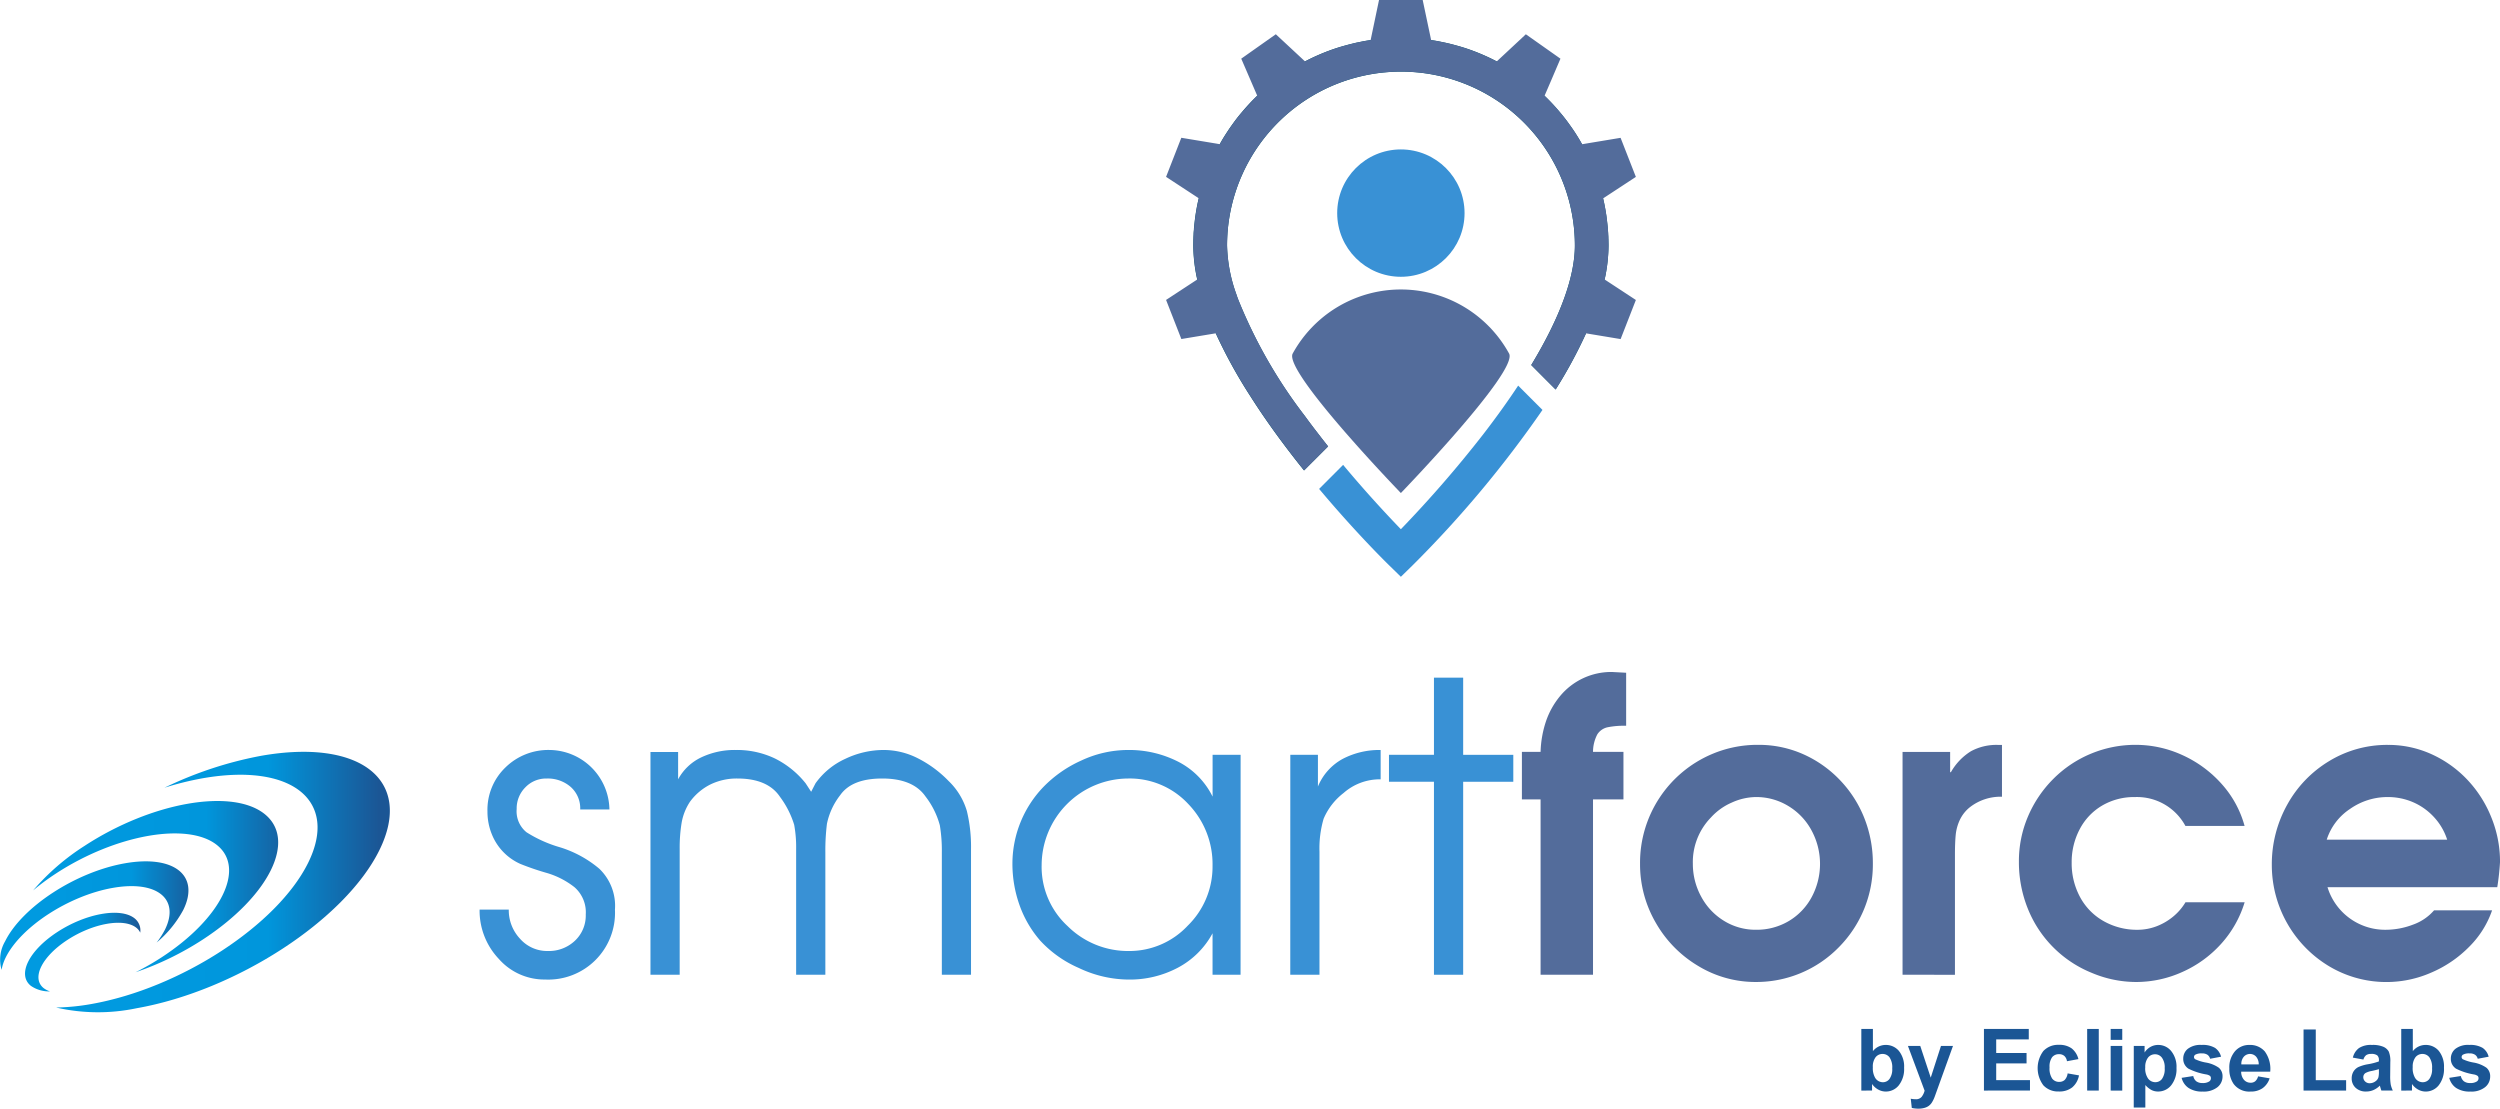 <svg id="Grupo_43" data-name="Grupo 43" xmlns="http://www.w3.org/2000/svg" xmlns:xlink="http://www.w3.org/1999/xlink" width="284.003" height="125.947" viewBox="0 0 284.003 125.947">
  <defs>
    <linearGradient id="linear-gradient" y1="0.5" x2="1" y2="0.5" gradientUnits="objectBoundingBox">
      <stop offset="0" stop-color="#009be1"/>
      <stop offset="0.656" stop-color="#0096dc"/>
      <stop offset="1" stop-color="#1b5695"/>
    </linearGradient>
    <linearGradient id="linear-gradient-3" x1="0" y1="0.5" x2="1" y2="0.5" xlink:href="#linear-gradient"/>
    <linearGradient id="linear-gradient-4" x1="0" y1="0.5" x2="1" y2="0.5" xlink:href="#linear-gradient"/>
  </defs>
  <g id="Grupo_37" data-name="Grupo 37" transform="translate(132.452)">
    <path id="Trazado_79" data-name="Trazado 79" d="M293.662,89.947q-.558.668-1.068,1.378C292.932,90.851,293.283,90.392,293.662,89.947Z" transform="translate(-285.076 -77.152)" fill="#c700ff"/>
    <path id="Trazado_80" data-name="Trazado 80" d="M294.533,89.447A23.66,23.66,0,0,0,292.9,91.2a21.681,21.681,0,0,1,1.628-1.764Z" transform="translate(-284.315 -78.409)" fill="#c700ff"/>
    <g id="Grupo_36" data-name="Grupo 36" transform="translate(3.103 4.303)">
      <path id="Trazado_81" data-name="Trazado 81" d="M338.5,111.092v0a18.473,18.473,0,0,1-.445,3.868h-.007l-.007.038a29.7,29.7,0,0,1-1.684,5.149c-.132.31-.271.616-.414.925v.007a54.339,54.339,0,0,1-3.451,6.373l-1.1-1.1h0l-1.67-1.677c3.263-5.389,4.954-10,4.954-13.585,0-.268-.007-.532-.017-.8a19.755,19.755,0,0,0-39.477,0c-.01.264-.017.529-.017.8A17.453,17.453,0,0,0,296.2,116.6c.07.2.143.414.219.616a55.88,55.88,0,0,0,7.566,13.233q.751,1.033,1.583,2.1.532.694,1.071,1.371l-2.731,2.727c-.911-1.134-1.837-2.331-2.752-3.569-1.141-1.548-2.265-3.162-3.315-4.818a56.775,56.775,0,0,1-3.959-7.184c-.056-.118-.108-.233-.16-.348a30.49,30.49,0,0,1-1.948-5.771,18.229,18.229,0,0,1-.449-3.868v0c0-.226.007-.459.01-.685a.567.567,0,0,1,.007-.108v-.017c0-.132.007-.271.017-.4,0-.2.021-.4.038-.6,0-.122.017-.24.028-.355.038-.407.087-.814.143-1.218.066-.445.139-.88.23-1.315.045-.223.094-.438.146-.651a22.965,22.965,0,0,1,2.386-6.151c.136-.244.275-.487.417-.724l.021-.031c.156-.254.317-.5.477-.744s.324-.48.494-.717c.338-.473.689-.932,1.068-1.378a21.681,21.681,0,0,1,1.628-1.764,1.661,1.661,0,0,1,.16-.153,23.369,23.369,0,0,1,5.427-3.9,22.779,22.779,0,0,1,2.661-1.19,19.476,19.476,0,0,1,1.868-.605c.32-.09.64-.17.96-.25s.651-.143.974-.209.657-.122.988-.17a24.06,24.06,0,0,1,6.878,0c.331.049.661.1.985.17s.651.132.974.209.64.16.96.25a19.485,19.485,0,0,1,1.868.605,22.788,22.788,0,0,1,2.661,1.19.446.446,0,0,1,.1.049,23.537,23.537,0,0,1,5.329,3.855c.157.153.317.306.466.463q.689.694,1.318,1.454c.379.445.731.9,1.068,1.378.171.237.338.473.5.717s.32.491.473.744l.021.031c.143.237.282.48.421.724a23.2,23.2,0,0,1,2.386,6.151c.049.212.1.428.143.651.094.435.163.87.23,1.315.056.4.1.811.143,1.218.014.115.024.233.028.355.017.2.035.4.038.6a3.915,3.915,0,0,1,.017.4v.017a.562.562,0,0,1,.007.108C338.491,110.633,338.5,110.866,338.5,111.092Z" transform="translate(-291.325 -87.506)" fill="#004e67"/>
      <path id="Trazado_82" data-name="Trazado 82" d="M314.071,104.4a134.734,134.734,0,0,1-9.348,10.774c-1.437-1.489-3.882-4.095-6.561-7.309l-2.727,2.731c4.112,4.905,7.594,8.328,7.949,8.673l1.339,1.308,1.339-1.308a125.543,125.543,0,0,0,14.747-17.648l-2.762-2.762Q316.289,101.523,314.071,104.4Z" transform="translate(-281.137 -59.357)" fill="#3991d5"/>
      <path id="Trazado_83" data-name="Trazado 83" d="M306.908,118.846S320.295,105,319.2,103a14.017,14.017,0,0,0-24.581,0C293.522,105,306.908,118.846,306.908,118.846Z" transform="translate(-283.322 -67.14)" fill="#536c9b"/>
      <path id="Trazado_84" data-name="Trazado 84" d="M300.524,92.8l-.008,0v0Z" transform="translate(-268.544 -74.379)" fill="#004d75"/>
      <circle id="Elipse_4" data-name="Elipse 4" cx="7.234" cy="7.234" r="7.234" transform="translate(16.352 12.672)" fill="#3991d5"/>
    </g>
    <path id="Trazado_85" data-name="Trazado 85" d="M300.65,97.307c.052-.056.1-.1.157-.157v0l-1.819-4.216,3.928-2.773,3.319,3.086a25.369,25.369,0,0,1,2.661-1.19c.612-.226,1.235-.431,1.868-.605.32-.09.64-.17.96-.25s.651-.143.974-.209.657-.115.988-.164v-.007l.953-4.55H319.6l.96,4.55v.007c.331.049.661.1.985.164s.651.132.974.209.64.16.96.25c.633.174,1.256.379,1.868.605a25.38,25.38,0,0,1,2.661,1.19l.038-.031,2.828-2.637.445-.417,3.931,2.773L334.2,95.394l-.755,1.753v0c.157.15.313.3.466.459q.689.694,1.318,1.454c.376.445.727.9,1.068,1.378.171.237.338.473.5.717s.32.491.473.744l.021.031c.143.237.282.48.421.724l.452-.077,3.917-.651,1.736,4.439-3.548,2.327-.17.111c.049.212.1.428.143.651.087.428.163.87.23,1.315.056.4.1.811.143,1.218.014.115.024.233.028.355.017.2.035.4.038.6a3.915,3.915,0,0,1,.017.4v.017a.562.562,0,0,1,.007.108c0,.226.01.459.01.685v0a18.473,18.473,0,0,1-.445,3.868l3.548,2.327-1.733,4.442-3.921-.651h-.007a54.339,54.339,0,0,1-3.451,6.373l-1.1-1.1h0l-1.67-1.677c3.263-5.389,4.954-10,4.954-13.585,0-.268-.007-.532-.017-.8a19.755,19.755,0,0,0-39.477,0c-.01.264-.017.529-.017.8a17.453,17.453,0,0,0,1.044,5.507c.066.2.136.407.219.616a55.88,55.88,0,0,0,7.566,13.233q.751,1.033,1.583,2.1.532.694,1.071,1.371l-2.731,2.727c-.911-1.134-1.837-2.331-2.752-3.569-1.141-1.548-2.265-3.162-3.315-4.818a56.775,56.775,0,0,1-3.959-7.184h0l-3.921.651-1.736-4.442,3.552-2.327a18.229,18.229,0,0,1-.449-3.868v0c0-.226.007-.459.01-.685a.567.567,0,0,1,.007-.108v-.017c0-.132.007-.271.017-.4,0-.2.021-.4.038-.6,0-.122.017-.24.028-.355.038-.407.087-.814.143-1.218.066-.445.143-.887.23-1.315.045-.223.094-.438.146-.651l-.17-.111-3.552-2.327,1.732-4.439,3.928.651.449.077c.136-.244.275-.487.417-.724l.021-.031c.156-.254.317-.5.477-.744s.324-.48.494-.717c.341-.473.685-.939,1.068-1.378" transform="translate(-290.433 -86.269)" fill="#536c9b"/>
  </g>
  <g id="Grupo_42" data-name="Grupo 42" transform="translate(0 76.342)">
    <g id="Grupo_38" data-name="Grupo 38" transform="translate(54.482)">
      <path id="Trazado_86" data-name="Trazado 86" d="M271.335,128.892a4.738,4.738,0,0,0,1.28,3.312,4.106,4.106,0,0,0,3.159,1.392,4.3,4.3,0,0,0,3.072-1.162,3.927,3.927,0,0,0,1.235-2.985,3.777,3.777,0,0,0-1.28-3.1,9.3,9.3,0,0,0-3.228-1.642,30.18,30.18,0,0,1-2.912-1,6.209,6.209,0,0,1-3.232-3.329,6.811,6.811,0,0,1-.515-2.644,6.667,6.667,0,0,1,2.042-4.989A6.954,6.954,0,0,1,276,110.76a6.874,6.874,0,0,1,6.77,6.759h-3.319a3.255,3.255,0,0,0-1.075-2.557,3.957,3.957,0,0,0-2.734-.96,3.26,3.26,0,0,0-2.421,1,3.377,3.377,0,0,0-.988,2.463,3.055,3.055,0,0,0,1.12,2.644,14.659,14.659,0,0,0,3.813,1.708,12.737,12.737,0,0,1,4.46,2.439,5.839,5.839,0,0,1,1.771,4.648,7.583,7.583,0,0,1-7.935,7.932,6.9,6.9,0,0,1-5.267-2.352,7.959,7.959,0,0,1-2.174-5.594Z" transform="translate(-268.02 -101.903)" fill="#3991d5"/>
      <path id="Trazado_87" data-name="Trazado 87" d="M273.6,110.986h3.141v3.107a5.814,5.814,0,0,1,2.623-2.491,8.834,8.834,0,0,1,3.921-.842,10.033,10.033,0,0,1,4.443.96,10.342,10.342,0,0,1,3.5,2.828l.626.96.494-.96a8.461,8.461,0,0,1,3.385-2.783,10.118,10.118,0,0,1,4.373-1.005,8.585,8.585,0,0,1,3.855.936,13.051,13.051,0,0,1,3.5,2.581,7.776,7.776,0,0,1,2.084,3.423,17.27,17.27,0,0,1,.47,4.342v14.249h-3.315V122.358a17.576,17.576,0,0,0-.226-3.037,9.3,9.3,0,0,0-1.635-3.287Q303.419,114,299.921,114q-3.449,0-4.773,1.9a7.829,7.829,0,0,0-1.5,3.242,24.413,24.413,0,0,0-.181,3.218v13.933h-3.319v-14.3a13.982,13.982,0,0,0-.223-2.738,10.41,10.41,0,0,0-1.614-3.176Q286.92,114,283.466,114a6.845,6.845,0,0,0-3.027.661,6.434,6.434,0,0,0-2.355,1.986,6.251,6.251,0,0,0-.939,2.352,17.274,17.274,0,0,0-.226,2.992v14.3H273.6Z" transform="translate(-254.188 -101.903)" fill="#3991d5"/>
      <path id="Trazado_88" data-name="Trazado 88" d="M311.337,136.291h-3.183v-4.707a9.537,9.537,0,0,1-3.924,3.9,11.648,11.648,0,0,1-5.583,1.357,13.336,13.336,0,0,1-5.695-1.322,13,13,0,0,1-4.373-3.1,12.477,12.477,0,0,1-2.352-4.035,14.009,14.009,0,0,1-.807-4.766A12.6,12.6,0,0,1,288.9,115a13.955,13.955,0,0,1,4.324-3.033,12.575,12.575,0,0,1,5.337-1.207,12.268,12.268,0,0,1,5.674,1.322,8.858,8.858,0,0,1,3.924,3.976v-4.752h3.183Zm-22.6-12.4a9.153,9.153,0,0,0,2.957,6.881,9.743,9.743,0,0,0,6.951,2.825,9.071,9.071,0,0,0,6.683-2.87,9.363,9.363,0,0,0,2.825-6.791A9.829,9.829,0,0,0,305.4,116.9,9.065,9.065,0,0,0,298.556,114a9.876,9.876,0,0,0-9.817,9.887Z" transform="translate(-224.889 -101.903)" fill="#3991d5"/>
      <path id="Trazado_89" data-name="Trazado 89" d="M294.494,111.306h3.138v3.608a6.3,6.3,0,0,1,2.825-3.148,8.981,8.981,0,0,1,4.3-1.005v3.333a6.22,6.22,0,0,0-4.213,1.555,7.279,7.279,0,0,0-2.265,2.922,11.922,11.922,0,0,0-.47,3.743v13.978h-3.319Z" transform="translate(-202.396 -101.903)" fill="#3991d5"/>
      <path id="Trazado_90" data-name="Trazado 90" d="M302.826,120.225h-5.11v-3.061h5.11V108.4h3.319v8.767h5.695v3.061h-5.695v21.923h-3.319Z" transform="translate(-194.409 -107.76)" fill="#3991d5"/>
      <path id="Trazado_91" data-name="Trazado 91" d="M304.179,142.6V122.686h-2.122v-5.4h2.122a11.968,11.968,0,0,1,.612-3.468,9.06,9.06,0,0,1,1.6-2.867,7.542,7.542,0,0,1,5.89-2.741l1.618.087v6.022a9.661,9.661,0,0,0-2.133.177,1.847,1.847,0,0,0-1.141.8,4.313,4.313,0,0,0-.49,1.986h3.458v5.4h-3.458V142.6Z" transform="translate(-183.649 -108.214)" fill="#536c9b"/>
      <path id="Trazado_92" data-name="Trazado 92" d="M319.347,110.592a12.435,12.435,0,0,1,5.093,1.058,13.12,13.12,0,0,1,4.175,2.936,13.277,13.277,0,0,1,2.773,4.314,13.9,13.9,0,0,1,.974,5.208,13.35,13.35,0,0,1-3.889,9.5,13.106,13.106,0,0,1-9.389,3.924,12.517,12.517,0,0,1-6.561-1.819A13.445,13.445,0,0,1,307.7,130.8a13.181,13.181,0,0,1-1.785-6.69,13.407,13.407,0,0,1,8.193-12.478A13.2,13.2,0,0,1,319.347,110.592Zm-.264,5.931a6.759,6.759,0,0,0-2.745.626,6.851,6.851,0,0,0-2.369,1.694,7.259,7.259,0,0,0-2.056,5.263,7.729,7.729,0,0,0,.95,3.736,7.18,7.18,0,0,0,2.6,2.752,6.811,6.811,0,0,0,3.618,1.005,7.134,7.134,0,0,0,3.74-.995,7.021,7.021,0,0,0,2.6-2.731,7.983,7.983,0,0,0-.025-7.559,7.2,7.2,0,0,0-2.644-2.776A6.976,6.976,0,0,0,319.082,116.523Z" transform="translate(-174.085 -102.319)" fill="#536c9b"/>
      <path id="Trazado_93" data-name="Trazado 93" d="M314.487,136.707V111.4h5.406v2.3h.087a6.625,6.625,0,0,1,2.268-2.376,6.059,6.059,0,0,1,3.075-.724h.459v5.886a5.682,5.682,0,0,0-3.635,1.183,4.084,4.084,0,0,0-1.158,1.461,5.256,5.256,0,0,0-.463,1.684c-.056.581-.087,1.332-.087,2.254v13.647Z" transform="translate(-152.837 -102.319)" fill="#536c9b"/>
      <path id="Trazado_94" data-name="Trazado 94" d="M337.206,128.477h6.721a12.414,12.414,0,0,1-2.686,4.738,13.05,13.05,0,0,1-4.394,3.18,12.742,12.742,0,0,1-5.26,1.138,13,13,0,0,1-5-1.026,13.124,13.124,0,0,1-7.285-7.292,14.145,14.145,0,0,1-1.019-5.33,12.914,12.914,0,0,1,1.03-5.152,13.494,13.494,0,0,1,2.87-4.262,13.167,13.167,0,0,1,9.358-3.879,12.735,12.735,0,0,1,5.3,1.158,13.36,13.36,0,0,1,4.449,3.256,11.776,11.776,0,0,1,2.63,4.8h-6.721a6.247,6.247,0,0,0-5.737-3.281,7.151,7.151,0,0,0-3.733.971,6.717,6.717,0,0,0-2.543,2.689,7.976,7.976,0,0,0-.908,3.788,8.065,8.065,0,0,0,.953,3.914,6.853,6.853,0,0,0,2.682,2.734,7.672,7.672,0,0,0,3.855.981,6.091,6.091,0,0,0,2.1-.379,6.706,6.706,0,0,0,1.892-1.082A6.27,6.27,0,0,0,337.206,128.477Z" transform="translate(-143.415 -102.319)" fill="#536c9b"/>
      <path id="Trazado_95" data-name="Trazado 95" d="M352.159,126.762H332.873a6.843,6.843,0,0,0,6.547,4.839,8.732,8.732,0,0,0,3.183-.591,5.673,5.673,0,0,0,2.376-1.618h6.592A10.767,10.767,0,0,1,349,133.5a13.449,13.449,0,0,1-4.314,2.954,12.687,12.687,0,0,1-11.616-.7,13.414,13.414,0,0,1-6.523-11.508,13.873,13.873,0,0,1,1.739-6.836,13.232,13.232,0,0,1,4.773-4.971,12.635,12.635,0,0,1,6.69-1.84,11.819,11.819,0,0,1,4.947,1.058,12.922,12.922,0,0,1,4.063,2.9,13.517,13.517,0,0,1,2.724,4.272,13.32,13.32,0,0,1,.988,5.062A28.33,28.33,0,0,1,352.159,126.762Zm-19.374-5.4h13.682a6.83,6.83,0,0,0-1.51-2.574,6.984,6.984,0,0,0-2.376-1.684,7.211,7.211,0,0,0-2.88-.581,7.4,7.4,0,0,0-4.268,1.35A6.568,6.568,0,0,0,332.786,121.362Z" transform="translate(-122.948 -102.319)" fill="#536c9b"/>
    </g>
    <g id="Grupo_39" data-name="Grupo 39" transform="translate(211.449 40.549)">
      <path id="Trazado_96" data-name="Trazado 96" d="M313.141,126.869v-7h1.315v2.522a1.845,1.845,0,0,1,1.444-.706,1.926,1.926,0,0,1,1.5.668,2.816,2.816,0,0,1,.6,1.927,2.976,2.976,0,0,1-.609,2,1.877,1.877,0,0,1-1.472.7,1.773,1.773,0,0,1-.842-.216,2.027,2.027,0,0,1-.717-.644v.748Zm1.308-2.647a2.18,2.18,0,0,0,.244,1.165,1.03,1.03,0,0,0,.908.536.918.918,0,0,0,.741-.379,1.889,1.889,0,0,0,.31-1.2,2.018,2.018,0,0,0-.31-1.252.97.97,0,0,0-.793-.383.987.987,0,0,0-.786.372A1.748,1.748,0,0,0,314.449,124.222Z" transform="translate(-313.141 -119.87)" fill="#1b5695"/>
      <path id="Trazado_97" data-name="Trazado 97" d="M314.663,120.425h1.4l1.19,3.6,1.162-3.6h1.364l-1.757,4.877-.317.88a3.627,3.627,0,0,1-.33.678,1.443,1.443,0,0,1-.358.379,1.532,1.532,0,0,1-.5.226,2.48,2.48,0,0,1-.671.083,3.323,3.323,0,0,1-.745-.083l-.118-1.047a2.842,2.842,0,0,0,.56.059.82.82,0,0,0,.678-.271,1.984,1.984,0,0,0,.337-.7Z" transform="translate(-309.368 -118.494)" fill="#1b5695"/>
      <path id="Trazado_98" data-name="Trazado 98" d="M317.145,126.869v-7h5.093v1.186h-3.7V122.6h3.448v1.179h-3.448v1.906h3.837v1.179Z" transform="translate(-303.216 -119.87)" fill="#1b5695"/>
      <path id="Trazado_99" data-name="Trazado 99" d="M323.529,122l-1.3.24a.993.993,0,0,0-.3-.6.9.9,0,0,0-.6-.2.981.981,0,0,0-.786.344,1.811,1.811,0,0,0-.292,1.158,2.072,2.072,0,0,0,.3,1.273.96.96,0,0,0,.8.372.892.892,0,0,0,.616-.216,1.317,1.317,0,0,0,.337-.748l1.291.226a2.319,2.319,0,0,1-.772,1.367,2.35,2.35,0,0,1-1.531.463,2.27,2.27,0,0,1-1.743-.7,3.249,3.249,0,0,1,0-3.9,2.293,2.293,0,0,1,1.76-.7,2.381,2.381,0,0,1,1.447.4A2.224,2.224,0,0,1,323.529,122Z" transform="translate(-298.868 -118.576)" fill="#1b5695"/>
      <path id="Trazado_100" data-name="Trazado 100" d="M320.516,126.869v-7h1.318v7Z" transform="translate(-294.86 -119.87)" fill="#1b5695"/>
      <path id="Trazado_101" data-name="Trazado 101" d="M321.283,121.112V119.87H322.6v1.242Zm0,5.757V121.8H322.6v5.069Z" transform="translate(-292.958 -119.87)" fill="#1b5695"/>
      <path id="Trazado_102" data-name="Trazado 102" d="M322.038,120.507h1.228v.744a1.851,1.851,0,0,1,.647-.623,1.781,1.781,0,0,1,.9-.237,1.881,1.881,0,0,1,1.472.692,2.825,2.825,0,0,1,.605,1.927,2.935,2.935,0,0,1-.609,1.973,1.884,1.884,0,0,1-1.479.7,1.638,1.638,0,0,1-.745-.167,2.525,2.525,0,0,1-.706-.571V127.5h-1.318Zm1.3,2.446a1.994,1.994,0,0,0,.33,1.263,1.018,1.018,0,0,0,.814.407.935.935,0,0,0,.762-.372,1.946,1.946,0,0,0,.306-1.228,1.845,1.845,0,0,0-.317-1.186.96.96,0,0,0-.776-.386,1,1,0,0,0-.8.379A1.7,1.7,0,0,0,323.343,122.952Z" transform="translate(-291.087 -118.576)" fill="#1b5695"/>
      <path id="Trazado_103" data-name="Trazado 103" d="M323.6,124.128l1.322-.205a1,1,0,0,0,.341.595,1.136,1.136,0,0,0,.72.2,1.271,1.271,0,0,0,.769-.191.429.429,0,0,0,.174-.358.364.364,0,0,0-.094-.254,1.036,1.036,0,0,0-.438-.174,7.025,7.025,0,0,1-2.021-.654,1.316,1.316,0,0,1-.591-1.141,1.415,1.415,0,0,1,.511-1.106,2.356,2.356,0,0,1,1.583-.449,2.726,2.726,0,0,1,1.52.337,1.718,1.718,0,0,1,.682,1l-1.242.233a.788.788,0,0,0-.3-.452,1.1,1.1,0,0,0-.637-.157,1.417,1.417,0,0,0-.744.146.315.315,0,0,0-.15.271.3.3,0,0,0,.132.244,4.832,4.832,0,0,0,1.228.379,3.616,3.616,0,0,1,1.468.595,1.258,1.258,0,0,1,.414,1,1.542,1.542,0,0,1-.571,1.2,2.507,2.507,0,0,1-1.694.5,2.744,2.744,0,0,1-1.607-.417A1.936,1.936,0,0,1,323.6,124.128Z" transform="translate(-287.213 -118.576)" fill="#1b5695"/>
      <path id="Trazado_104" data-name="Trazado 104" d="M328.425,123.961l1.312.223a2.2,2.2,0,0,1-.8,1.12,2.3,2.3,0,0,1-1.364.383,2.211,2.211,0,0,1-1.924-.863,2.942,2.942,0,0,1-.491-1.746,2.826,2.826,0,0,1,.647-1.973,2.105,2.105,0,0,1,1.635-.713,2.2,2.2,0,0,1,1.753.744,3.36,3.36,0,0,1,.612,2.289h-3.3a1.373,1.373,0,0,0,.317.929.984.984,0,0,0,.758.33.791.791,0,0,0,.522-.17A1.085,1.085,0,0,0,328.425,123.961Zm.073-1.357a1.308,1.308,0,0,0-.3-.884.937.937,0,0,0-1.4.017,1.24,1.24,0,0,0-.275.866Z" transform="translate(-283.353 -118.576)" fill="#1b5695"/>
      <path id="Trazado_105" data-name="Trazado 105" d="M327.582,126.827v-6.94h1.388v5.761h3.448v1.179Z" transform="translate(-277.345 -119.828)" fill="#1b5695"/>
      <path id="Trazado_106" data-name="Trazado 106" d="M330.486,122.051l-1.2-.219a1.9,1.9,0,0,1,.7-1.089,2.489,2.489,0,0,1,1.461-.351,3.083,3.083,0,0,1,1.312.212,1.292,1.292,0,0,1,.605.539,2.773,2.773,0,0,1,.177,1.2l-.014,1.565a5.584,5.584,0,0,0,.063.984,2.954,2.954,0,0,0,.237.682h-1.3c-.035-.09-.076-.223-.129-.4-.021-.08-.038-.132-.045-.16a2.38,2.38,0,0,1-.724.5,2.026,2.026,0,0,1-.821.167,1.668,1.668,0,0,1-1.211-.424,1.417,1.417,0,0,1-.442-1.071,1.458,1.458,0,0,1,.2-.769,1.367,1.367,0,0,1,.563-.515,4.487,4.487,0,0,1,1.047-.313,6.941,6.941,0,0,0,1.28-.327v-.136a.7.7,0,0,0-.188-.55,1.1,1.1,0,0,0-.706-.164.931.931,0,0,0-.55.139A.96.96,0,0,0,330.486,122.051Zm1.76,1.089c-.167.056-.435.125-.8.205a2.388,2.388,0,0,0-.717.233.559.559,0,0,0-.257.473.66.66,0,0,0,.205.487.716.716,0,0,0,.525.205,1.121,1.121,0,0,0,.678-.24.829.829,0,0,0,.313-.442,2.681,2.681,0,0,0,.052-.654Z" transform="translate(-273.448 -118.576)" fill="#1b5695"/>
      <path id="Trazado_107" data-name="Trazado 107" d="M330.772,126.869v-7h1.315v2.522a1.845,1.845,0,0,1,1.444-.706,1.926,1.926,0,0,1,1.5.668,2.816,2.816,0,0,1,.595,1.927,2.975,2.975,0,0,1-.605,2,1.879,1.879,0,0,1-1.475.7,1.77,1.77,0,0,1-.838-.216,2.027,2.027,0,0,1-.717-.644v.748Zm1.3-2.647a2.176,2.176,0,0,0,.247,1.165,1.03,1.03,0,0,0,.908.536.923.923,0,0,0,.741-.379,1.89,1.89,0,0,0,.306-1.2,2.019,2.019,0,0,0-.306-1.252.975.975,0,0,0-.793-.383.986.986,0,0,0-.786.372A1.747,1.747,0,0,0,332.077,124.222Z" transform="translate(-269.437 -119.87)" fill="#1b5695"/>
      <path id="Trazado_108" data-name="Trazado 108" d="M332.34,124.128l1.318-.205a1,1,0,0,0,.344.595,1.13,1.13,0,0,0,.72.2,1.272,1.272,0,0,0,.769-.191.429.429,0,0,0,.174-.358.365.365,0,0,0-.094-.254,1.035,1.035,0,0,0-.442-.174,7.03,7.03,0,0,1-2.018-.654,1.316,1.316,0,0,1-.592-1.141,1.415,1.415,0,0,1,.511-1.106,2.349,2.349,0,0,1,1.583-.449,2.734,2.734,0,0,1,1.52.337,1.734,1.734,0,0,1,.682,1l-1.242.233a.776.776,0,0,0-.3-.452,1.084,1.084,0,0,0-.633-.157,1.417,1.417,0,0,0-.745.146.315.315,0,0,0-.15.271.293.293,0,0,0,.129.244,4.824,4.824,0,0,0,1.231.379,3.617,3.617,0,0,1,1.468.595,1.259,1.259,0,0,1,.414,1,1.534,1.534,0,0,1-.574,1.2,2.491,2.491,0,0,1-1.691.5,2.755,2.755,0,0,1-1.611-.417A1.946,1.946,0,0,1,332.34,124.128Z" transform="translate(-265.55 -118.576)" fill="#1b5695"/>
    </g>
    <g id="Grupo_41" data-name="Grupo 41" transform="translate(0 9.066)">
      <g id="Grupo_40" data-name="Grupo 40">
        <path id="Trazado_109" data-name="Trazado 109" d="M270.819,113.829c10.127-1.785,15.505,2.512,12.009,9.595s-14.531,14.27-24.658,16.051a25.091,25.091,0,0,1-3.98.393,21.312,21.312,0,0,0,9.153.08c11.323-2,23.666-10.033,27.573-17.951s-2.108-12.722-13.428-10.725A43.364,43.364,0,0,0,266.5,114.9,34.776,34.776,0,0,1,270.819,113.829Z" transform="translate(-247.82 -110.82)" fill="url(#linear-gradient)"/>
        <path id="Trazado_110" data-name="Trazado 110" d="M256.061,120.645c6.784-4.415,14.959-5.855,18.26-3.218s.484,8.353-6.3,12.767a30.7,30.7,0,0,1-2.94,1.684,34.3,34.3,0,0,0,7.612-3.7c7.577-4.936,10.732-11.33,7.041-14.277s-12.833-1.343-20.417,3.6a26.338,26.338,0,0,0-5.879,5.083A27.071,27.071,0,0,1,256.061,120.645Z" transform="translate(-249.677 -106.838)" fill="url(#linear-gradient)"/>
        <path id="Trazado_111" data-name="Trazado 111" d="M253,125.333c1.725-3.493,7.173-7.041,12.172-7.921s7.65,1.238,5.931,4.735a9.5,9.5,0,0,1-.95,1.475,12.708,12.708,0,0,0,3.027-3.708c1.924-3.907-1.047-6.276-6.631-5.295s-11.678,4.954-13.609,8.861a4.134,4.134,0,0,0-.4,3.246A5.135,5.135,0,0,1,253,125.333Z" transform="translate(-252.359 -101.955)" fill="url(#linear-gradient-3)"/>
        <path id="Trazado_112" data-name="Trazado 112" d="M255.288,124.632c-1.412-1.131-.2-3.583,2.706-5.476s6.408-2.512,7.827-1.378a1.52,1.52,0,0,1,.442.553,1.753,1.753,0,0,0-.644-1.625c-1.586-1.263-5.507-.571-8.76,1.545s-4.606,4.856-3.02,6.123a3.6,3.6,0,0,0,2.171.63A2.491,2.491,0,0,1,255.288,124.632Z" transform="translate(-250.331 -97.79)" fill="url(#linear-gradient-4)"/>
      </g>
    </g>
  </g>
</svg>
